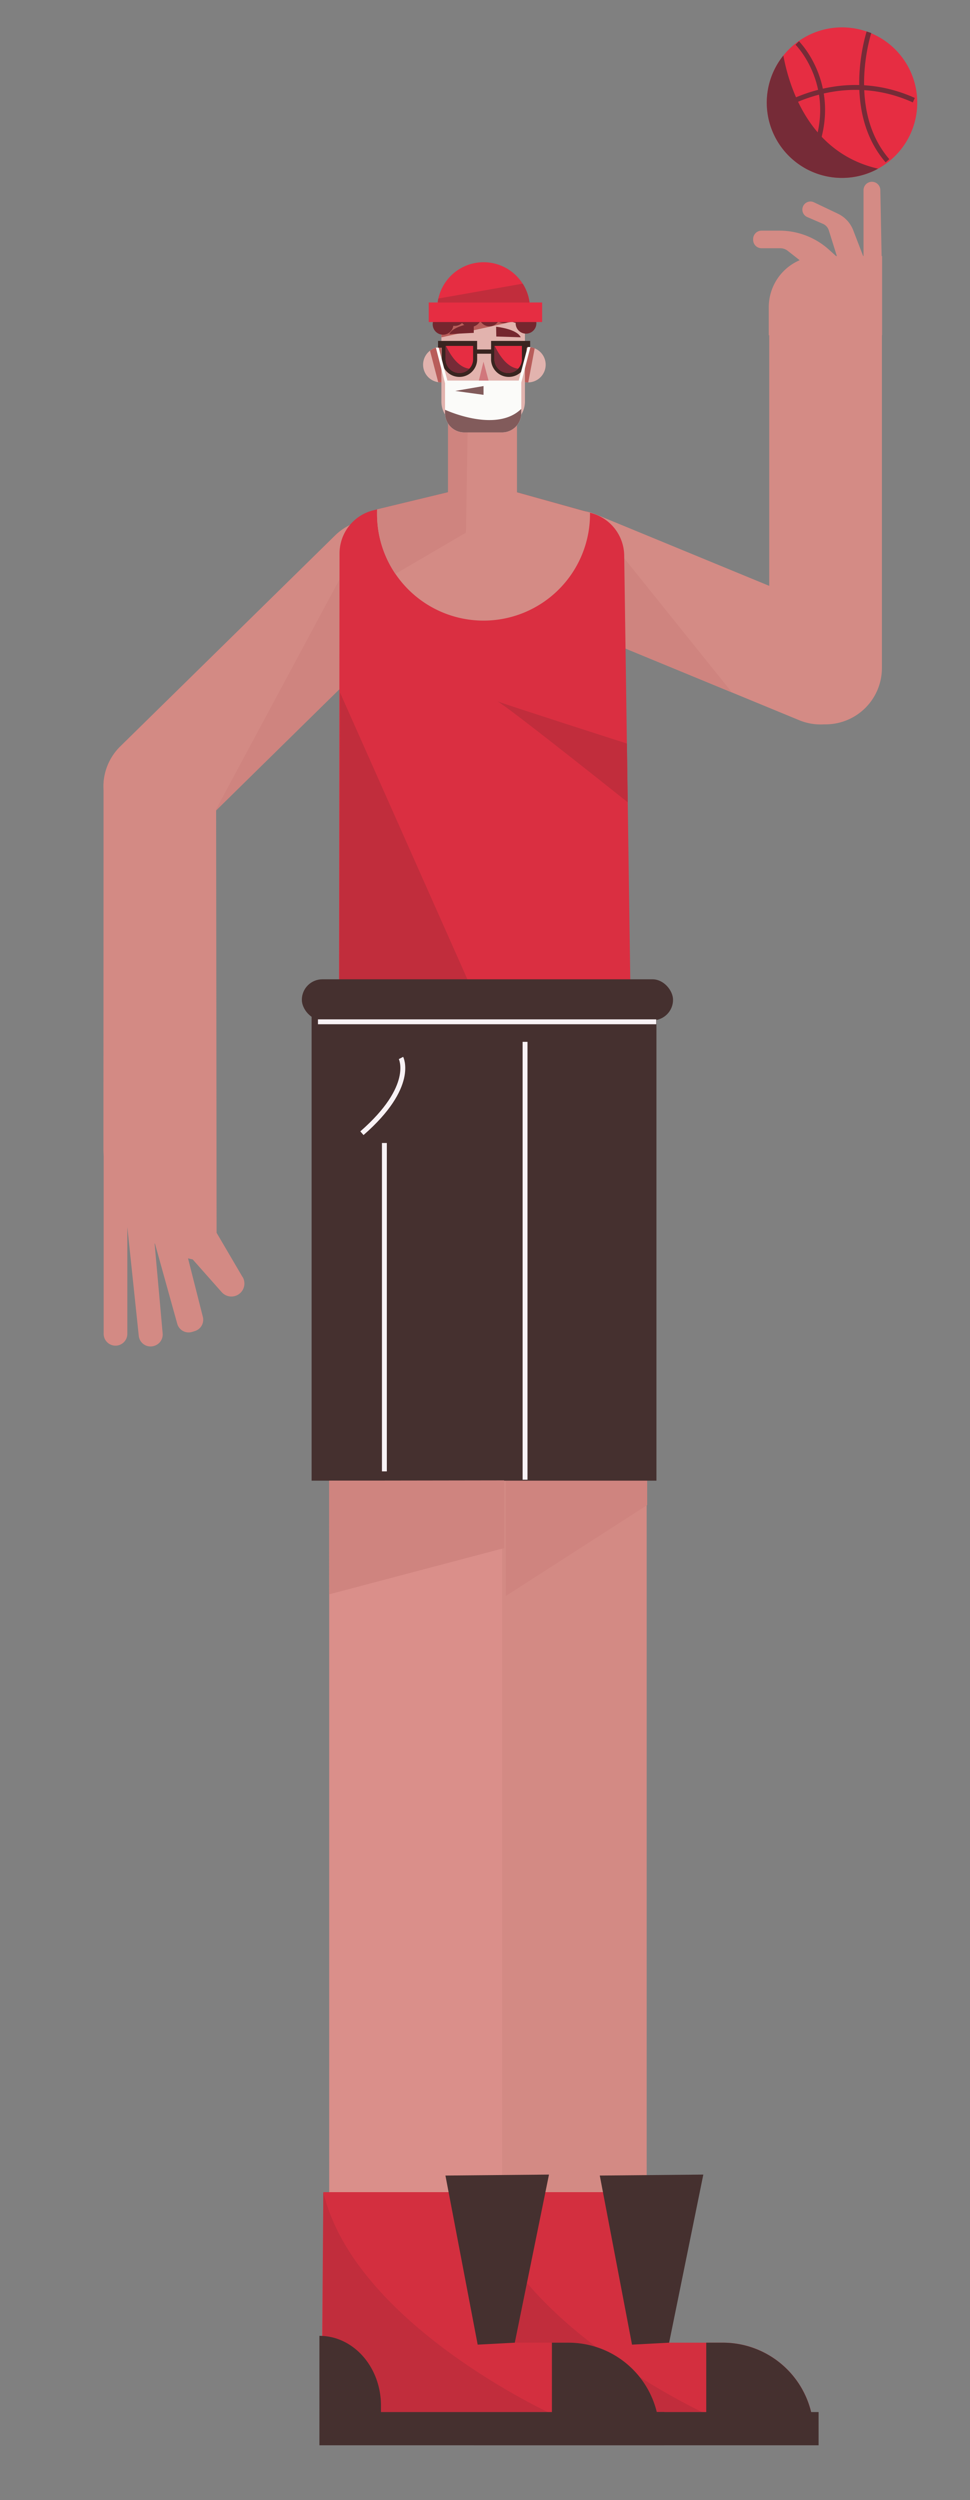 <svg id="Capa_1" data-name="Capa 1" xmlns="http://www.w3.org/2000/svg" viewBox="0 0 993 2558"><rect x="0" y="0" width="993" height="2558" fill="#808080" stroke="none"/><title>Mesa de trabajo 1</title><path d="M558.61,373.18a18.09,18.09,0,0,1-17.83,18.09h-.27a17.41,17.41,0,0,1-3.09-.27l-.56-.11a18.1,18.1,0,0,1,0-35.45l.56-.11a17.41,17.41,0,0,1,3.09-.27,17.79,17.79,0,0,1,6.66,1.28l.18.08A18.06,18.06,0,0,1,558.61,373.18Z" fill="#e2b3ae"/><path d="M547.35,356.43l-6.57,34.84h-.27a17.41,17.41,0,0,1-3.09-.27l-.56-.11V355.45l.56-.11a17.41,17.41,0,0,1,3.09-.27,17.79,17.79,0,0,1,6.66,1.28Z" fill="#b85d5a"/><path d="M452.2,391.23v0H452c-.26,0-.51,0-.77,0a18.89,18.89,0,0,1-2.51-.19h-.12a18.08,18.08,0,0,1-8.41-32.23,17.92,17.92,0,0,1,11-3.77l1,0a18.09,18.09,0,0,1,0,36.14Z" fill="#e2b3ae"/><path d="M452.2,355.09v36.16l-3.59-.17h0l-8.41-32.23a17.92,17.92,0,0,1,11-3.77Z" fill="#b85d5a"/><rect x="494" y="1351" width="168" height="998" fill="#d38a84"/><path d="M893.41,705.56A57.11,57.11,0,0,1,884,721a57.8,57.8,0,0,1-40.9,20.17h0c-1,.05-2,.08-3,.08a57.43,57.43,0,0,1-22-4.37l-68.8-28.37-111.07-45.8-11-4.53-60.88-25.1A57.68,57.68,0,0,1,608.72,525.8l1.63.65,177.13,73,2.69,1.11,71.91,29.65A57.67,57.67,0,0,1,893.41,705.56Z" fill="#d48b85"/><polygon points="749.31 708.52 638.24 662.72 627.26 658.19 639 571.18 749.31 708.52" fill="#cf847f"/><path d="M441.13,589a57.5,57.5,0,0,1-17.28,41.17L221.25,829,204,846a57.66,57.66,0,0,1-79.92.82c-.55-.51-1.1-1-1.63-1.59a57.46,57.46,0,0,1-16.51-40.39c0-.47,0-.93,0-1.4s0-.66,0-1a57.39,57.39,0,0,1,17.22-38.78l22-21.6,197.88-194.2A57.68,57.68,0,0,1,441.13,589Z" fill="#d38a84"/><polygon points="219.83 830.66 347.44 705.2 348.86 590.43 219.83 830.66" fill="#cf847f"/><path d="M939,105a77,77,0,1,1-77-77A77,77,0,0,1,939,105Z" fill="#e62d42"/><path d="M508,717a5.12,5.12,0,0,1,1.32.63C508,717.14,507.51,716.92,508,717Z" fill="#c12d3c"/><path d="M898.92,172.59a77,77,0,0,1-97-115.76C808.57,92.36,830,156.75,898.92,172.59Z" fill="#762b37"/><path d="M816.15,44s51.68,51.36,9.27,128.67" fill="none" stroke="#762b37" stroke-miterlimit="10" stroke-width="5"/><path d="M889.57,33S863.5,112.5,908.5,164.5" fill="none" stroke="#762b37" stroke-miterlimit="10" stroke-width="5"/><path d="M790.5,115.5s66-48.61,145-13" fill="none" stroke="#762b37" stroke-miterlimit="10" stroke-width="5"/><path d="M248.22,1306.51l-26.49-45.14L221.25,829l0-23.57v0a57.67,57.67,0,0,0-115.27-3c0,.33,0,.66,0,1,0,.66,0,1.32,0,2l0,77.75-.1,286.38h0v5.72c0,2.48.09,4.94.24,7.38v181.74a12.12,12.12,0,1,0,24.23,0V1255.5l11.71,111.34a12.11,12.11,0,0,0,16.36,10.05l.34-.12a12.12,12.12,0,0,0,7.75-12.41l-8.26-92.1.4.27,22.8,81.93a12.1,12.1,0,0,0,15.27,8.32l2.79-.86a12.11,12.11,0,0,0,8.14-14.55l-15.17-59.87c1.59.41,3.19.79,4.81,1.14l29.62,33.43a13.3,13.3,0,0,0,21.43-15.56Z" fill="#d38a84"/><path d="M902.52,262l-1.31-67.61A8.62,8.62,0,0,0,892.6,186h0a8.6,8.6,0,0,0-8.6,8.6V262h-.38l-10.16-26.4a31.13,31.13,0,0,0-15.68-16.94L833.27,207a8.29,8.29,0,1,0-6.86,15.09l16,6.93a10.91,10.91,0,0,1,6.09,6.77l8.2,26.22h-.8l-7.33-6.6A75.59,75.59,0,0,0,798,236H779.6a8.6,8.6,0,0,0-8.6,8.6v.8a8.6,8.6,0,0,0,8.6,8.6h19.26a12,12,0,0,1,7.4,2.55l12.38,9.69h0A52.3,52.3,0,0,0,787,314.29V343h.48V683.55a57.52,57.52,0,0,0,16.89,40.78,58.17,58.17,0,0,0,13.09,9.82,57.31,57.31,0,0,0,25.58,7h.1l.52,0,1.49,0a57.65,57.65,0,0,0,57.67-57.67V343H903V262Z" fill="#d48b85"/><path d="M646,1056.69H347l.42-354.59.16-135.8a45.57,45.57,0,0,1,25.53-40.86,0,0,0,0,1,0,0,45.59,45.59,0,0,1,9.33-3.35l3.66-.88,72.62-17.52.15,0H529l.31.09L604,524.58l1.72.48c.46.13.91.26,1.36.42h0A45.52,45.52,0,0,1,639,568.28l1.34,93.36,1.42,99.13.86,60.16Z" fill="#da2f41"/><polygon points="348.15 708.76 479.32 1003.89 347.44 1003.89 348.15 708.76" fill="#c12d3c"/><path d="M642.62,820.93c-36.22-28.85-120.94-96.06-133.3-103.3,14.49,5.35,128.87,42,132.44,43.14Z" fill="#c12d3c"/><polygon points="517.81 1515.02 517.81 1633 662.52 1539.97 662.52 1505.75 517.81 1515.02" fill="#cf847f"/><rect x="319" y="1021" width="353" height="494" fill="#45302f"/><rect x="309" y="1002" width="380" height="42" rx="21" fill="#45302f"/><line x1="537.5" y1="1514" x2="537.5" y2="1066" fill="none" stroke="#f8f2f5" stroke-miterlimit="10" stroke-width="5"/><path d="M410.5,1082.5s15,29-40,77" fill="none" stroke="#f8f2f5" stroke-miterlimit="10" stroke-width="5"/><line x1="393.5" y1="1169.5" x2="393.5" y2="1505.5" fill="none" stroke="#f8f2f5" stroke-miterlimit="10" stroke-width="5"/><path d="M514,1516.09v743.17H337V1515S512.43,1515,514,1516.09Z" fill="#da8f8a"/><path d="M833,2490H487l2-247H685v154h55a92.89,92.89,0,0,1,93,93Z" fill="#d32f3f"/><polygon points="647 2399 614 2226 720 2225 685 2397 647 2399" fill="#45302f"/><polygon points="337 1515 516.03 1514.71 516.03 1584 337.1 1631.27 337 1515" fill="#cf847f"/><path d="M604,526a109,109,0,1,1-218,0c0-.87,0-1.73,0-2.59s0-1.48.07-2.21l72.62-17.52V423.19l1.51-.52c3.05-1,6.15-1.92,9.32-2.68a109.72,109.72,0,0,1,50.88,0q4.5,1.06,8.83,2.52v81.22L604,524.58c0,.2,0,.41,0,.62S604,525.73,604,526Z" fill="#d48b85"/><path d="M479,422l-2,123-72.2,42.21A108.45,108.45,0,0,1,386,526c0-.87,0-1.73,0-2.59s0-1.48.07-2.21l72.62-17.52V423.19l1.51-.52Z" fill="#cf847f"/><path d="M489,2243l-.52,170.36L548,2470H723S521,2378,489,2243Z" fill="#c12d3c"/><path d="M537.39,333.59v77.29a25.36,25.36,0,0,1-22.9,25.22c-.81.08-1.62.12-2.44.12H477.21a25.24,25.24,0,0,1-18-7.49l-.49-.51a25.25,25.25,0,0,1-6.86-17.34V333.59a25.32,25.32,0,0,1,25.34-25.33h34.84A25.36,25.36,0,0,1,536.23,326c.06.19.12.38.16.57A24.66,24.66,0,0,1,537.39,333.59Z" fill="#e2b3ae"/><path d="M539,326l-2.58.57-84.52,18.6V333.59A25.1,25.1,0,0,1,453,326Z" fill="#b85d5a"/><polygon points="494.94 370.05 488.7 395.65 501.81 395.65 494.94 370.05" fill="#d1777c"/><path d="M460,341.84l25-1.25v-10S463.78,333.1,460,341.84Z" fill="#75262e"/><path d="M533.07,345.1l-25-.78-.19-10S529.16,336.43,533.07,345.1Z" fill="#75262e"/><path d="M542.73,348.83h-40v1.07h0v7.67H488.43v-8.74h-40v6.94h3.74v11.74a18.15,18.15,0,0,0,36.3,0v-5.57H502.7v5.57a18.15,18.15,0,1,0,36.3,0V355.77h3.73Z" fill="#392420"/><path d="M534.27,353.94v13.63a14,14,0,1,1-28.1,0V353.94Z" fill="#e62d42"/><path d="M530.41,377.23a14,14,0,0,1-24.24-9.66V353.94h.2C507.75,355.9,516.08,375.68,530.41,377.23Z" fill="#762b37"/><path d="M543,355.07h-2.89l-9.06,34.34H458l-8.89-33.68h-2.89l9.38,36.44v30.64a19.65,19.65,0,0,0,19.65,19.65H514a19.65,19.65,0,0,0,19.65-19.65V391.46Z" fill="#fbfbf9"/><polygon points="466 400 495 395 495 404 466 400" fill="#825b5b"/><path d="M533.64,418.35v4.46A19.65,19.65,0,0,1,514,442.46H475.26a19.65,19.65,0,0,1-19.65-19.65v-3.53C461.51,421.92,509.16,442.17,533.64,418.35Z" fill="#825b5b"/><path d="M540.21,320.27c0-.14,0-.28,0-.42a10.6,10.6,0,0,0-17.61-8,10.58,10.58,0,0,0-16,2.33,10.61,10.61,0,0,0-14.91,4,11.21,11.21,0,0,0-18.31-2.51,10.59,10.59,0,0,0-18.29,5.69,10.85,10.85,0,0,0-1.51-.12,10.61,10.61,0,1,0,10.49,12.1,10.85,10.85,0,0,0,1.51.12,10.54,10.54,0,0,0,7.44-3,11.23,11.23,0,0,0,18.67-2.11,10.6,10.6,0,0,0,18.31.57,10.58,10.58,0,0,0,12.58-1.06,10.54,10.54,0,0,0,5.3,2.5c0,.14,0,.28,0,.42h0a10.61,10.61,0,0,0,10.61,10.61h0a10.62,10.62,0,0,0,10.62-10.61h0A10.61,10.61,0,0,0,540.21,320.27Z" fill="#75262e"/><path d="M542.09,309.51c0-.22-.05-.44-.08-.65a47.19,47.19,0,0,0-6.93-18.61,47.86,47.86,0,0,0-6.47-8.05,47.45,47.45,0,0,0-79.86,23.25c-.24,1.1-.45,2.21-.61,3.34,0,.24-.06.48-.1.72h-9.15v20H555v-20Z" fill="#e62d42"/><path d="M542,308.86l-.15.68H448.42l-.28-.75c.16-1.13.37-2.24.61-3.34l86.33-15.2A47.19,47.19,0,0,1,542,308.86Z" fill="#c12d3c"/><path d="M484.33,353.94v13.63a14.05,14.05,0,0,1-28.1,0V353.94Z" fill="#e62d42"/><path d="M480.47,377.23a14,14,0,0,1-24.24-9.66V353.94h.2C457.82,355.9,466.14,375.68,480.47,377.23Z" fill="#762b37"/><line x1="325.5" y1="1045.5" x2="671.79" y2="1045.5" fill="none" stroke="#f8f2f5" stroke-miterlimit="10" stroke-width="5"/><path d="M830.37,2468A93,93,0,0,0,740,2397H723v71H548v-6.68c0-39.39-28.21-71.32-63-71.32h0v112H838v-34Z" fill="#45302f"/><path d="M675,2490H329l2-247H527v154h55a92.89,92.89,0,0,1,93,93Z" fill="#d32f3f"/><polygon points="489 2399 456 2226 562 2225 527 2397 489 2399" fill="#45302f"/><path d="M331,2243l-.52,170.36L390,2470H565S363,2378,331,2243Z" fill="#c12d3c"/><path d="M672.37,2468A93,93,0,0,0,582,2397H565v71H390v-6.68c0-39.39-28.21-71.32-63-71.32h0v112H680v-34Z" fill="#45302f"/></svg>